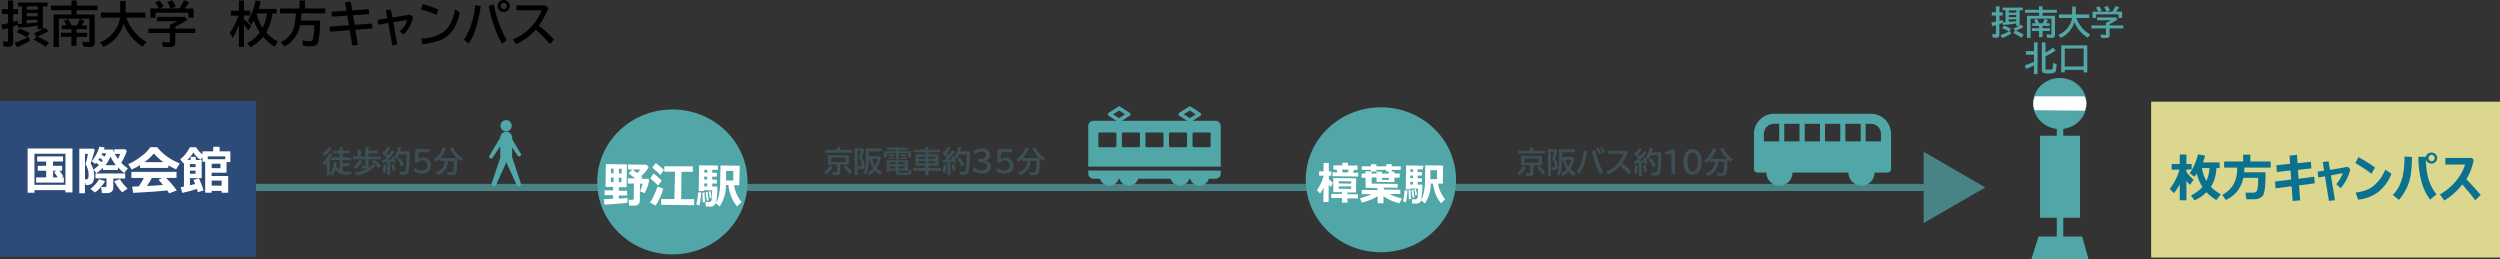 <svg id="レイヤー_1" data-name="レイヤー 1" xmlns="http://www.w3.org/2000/svg" viewBox="0 0 700 72.52"><rect x="0" y="0" width="700" height="72.52" fill="#333333" stroke="none"/><defs><style>.cls-1{opacity:0.7;}.cls-2{fill:none;stroke-width:2px;}.cls-2,.cls-8{stroke:#51a7a8;stroke-miterlimit:10;}.cls-3,.cls-8{fill:#51a7a8;}.cls-4{fill:#2d4b78;}.cls-5{fill:#fff;}.cls-6{fill:#dbd78f;}.cls-7{fill:#0a728f;}.cls-8{stroke-width:0.25px;}.cls-9{fill:#3d4f56;}</style></defs><title>摂大枚方キャンパス</title><g class="cls-1"><line class="cls-2" x1="68.53" y1="52.48" x2="541.54" y2="52.48"/><polygon class="cls-3" points="538.62 62.45 555.89 52.48 538.62 42.5 538.62 62.45"/></g><rect class="cls-4" y="28.26" width="71.7" height="43.64"/><path class="cls-5" d="M18.33,54.66H9.65v.74H7.74V43H20.29V55.3h-2ZM9.65,53.17h8.68V44.48H9.65Zm8.22-.62-7.76,0V51.11h2.81V49.23H10.57V47.85h2.35v-1.2H10.41V45.23h7.23v1.42H14.85v1.2H17.4v1.38h-.72c.21.3.56.82,1.07,1.58l-.65.3h.77Zm-3-1.44h1.27c0-.06-.35-.57-1-1.52l.73-.36h-1Z" transform="translate(0 -1.43)"/><path class="cls-5" d="M26.52,43.41c-.07.32-.24,1-.53,1.91s-.48,1.6-.6,1.92a6.8,6.8,0,0,1,1,3.37,4.1,4.1,0,0,1-.24,1.52,1.58,1.58,0,0,1-.68.86,2.67,2.67,0,0,1-1.34.26H24l-.22-.9v3.2H22.2V43.05h4ZM23.8,51.65h.57a.34.34,0,0,0,.23-.15,1.11,1.11,0,0,0,.15-.4,4.21,4.21,0,0,0,.05-.68,5.48,5.48,0,0,0-.75-2.81.53.53,0,0,1-.08-.27.69.69,0,0,1,.05-.24,15.94,15.94,0,0,0,.59-2.58H23.8Zm5.61.52A9.2,9.2,0,0,1,28.07,54a6.35,6.35,0,0,1-1.49,1.31l-1.26-1a9.33,9.33,0,0,0,2.44-2.7Zm-1.69-4.53L26.91,47l-.28.33-.94-.76a11.31,11.31,0,0,0,2.13-4.06l1.47.19a5.27,5.27,0,0,1-.2.6h2.57c.09.27.21.55.33.82v-.89h3.09l.41.46A12.15,12.15,0,0,1,33.94,47a11.66,11.66,0,0,0,1.87,1.57l-1.08,1.32c-.7-.61-1.27-1.16-1.73-1.64v.78H28.84v-.63A12,12,0,0,1,27,49.93l-.86-1A15.16,15.16,0,0,0,27.72,47.64Zm4,6.45a1.27,1.27,0,0,1-.47,1,1.71,1.71,0,0,1-1.13.39h-1.6l-.2-1.69h1.11a.37.37,0,0,0,.27-.12.37.37,0,0,0,.12-.26V51.37H26.74V50h8.31v1.42H31.73Zm-4.17-7.93.86.65a6.71,6.71,0,0,0,.37-.56l-.9-.6Zm1.77-.89a6.38,6.38,0,0,0,.38-.91H28.63a3.39,3.39,0,0,1-.2.38Zm1.59,0a8.81,8.81,0,0,1-1.39,2.42h2.93A12.25,12.25,0,0,1,30.92,45.23Zm4.79,9-1.47,1A7.42,7.42,0,0,1,33,53.81a9.65,9.65,0,0,1-1-1.67l1.57-.55a7.13,7.13,0,0,0,.94,1.32A10.76,10.76,0,0,0,35.71,54.22Zm-3.55-9.76a13.32,13.32,0,0,0,.89,1.41,7.78,7.78,0,0,0,.61-1.41Z" transform="translate(0 -1.43)"/><path class="cls-5" d="M47.11,48.46H39.22v-.81a14.58,14.58,0,0,1-2.38,1.25l-.93-1.52a15.55,15.55,0,0,0,3.47-2.06,9.86,9.86,0,0,0,2.68-2.67H44a15,15,0,0,0,6.33,4.51l-1,1.67a14.31,14.31,0,0,1-2.17-1.1Zm-.29,6.28c-2.25.26-5.43.48-9.54.69L37,53.68l1.86-.06c.5-.76,1-1.54,1.4-2.36H36.8V49.55H49.43v1.71H46.5a25.52,25.52,0,0,1,3,3.5l-2.12.8A9.19,9.19,0,0,0,46.82,54.74Zm-6.36-7.92h5.27a14,14,0,0,1-2.63-2.43A13.84,13.84,0,0,1,40.46,46.82Zm.71,6.69c1.87-.09,3.36-.2,4.46-.3-.46-.57-.88-1.05-1.24-1.44l.94-.51H42.52Q41.89,52.42,41.17,53.51Z" transform="translate(0 -1.43)"/><path class="cls-5" d="M55.12,54.32A33.43,33.43,0,0,1,51,55.43l-.39-1.6.9-.16V47l-.19.16L50.47,46a9.1,9.1,0,0,0,2.68-3.34h1.77a7,7,0,0,0,1.78,2V43.8h3V42.54h1.8V43.8h3v3H63.43v3H59.24v.91h4.65v4.69H62.06v-.5h-2.8v.49H57.45V46.74H56.7v-1.3l-.55.74a6.28,6.28,0,0,1-2-2.1,8.23,8.23,0,0,1-1.7,2.13h.94v-.85h1.42v.85h1.66V51.3H53.18v2c.6-.13,1.09-.25,1.45-.35-.14-.36-.29-.74-.47-1.15l1.52-.47A24.2,24.2,0,0,1,57,54.75l-1.61.49C55.3,54.91,55.21,54.61,55.12,54.32Zm-1.94-6.1h1.58v-.85H53.18Zm1.58,1H53.18v.85h1.58ZM58.17,46h4.9v-.77h-4.9Zm3.56,2.52V47.27H59.27v1.24Zm.33,4.9V52H59.27v1.39Z" transform="translate(0 -1.43)"/><rect class="cls-6" x="602.32" y="28.47" width="97.68" height="43.64"/><path class="cls-7" d="M610.33,53a15.62,15.62,0,0,1-1.61,2.5l-1.19-1.16a15.84,15.84,0,0,0,2.72-5.41h-2.18V47.35h2.26V44.7h1.87v2.65h1.46v1.53H612.2v.7a13.24,13.24,0,0,0,2,2.16l-1,1.45a12.79,12.79,0,0,1-1-1.11V57.5h-1.87Zm10.26-4.52a10.47,10.47,0,0,1-1.54,5.28,14.26,14.26,0,0,0,2.77,2.07l-1.24,1.63a12,12,0,0,1-2.76-2.22,10.49,10.49,0,0,1-3.39,2.29l-.95-1.4a9.85,9.85,0,0,0,3.2-2.35A11.18,11.18,0,0,1,615.11,50a11.24,11.24,0,0,1-.7.91l-1.27-1a15.15,15.15,0,0,0,2.28-5.26l2,.35a13.58,13.58,0,0,1-.6,1.9h4.68v1.59Zm-2.82,3.66a10,10,0,0,0,.89-3.66h-2.1A10.85,10.85,0,0,0,617.77,52.09Z" transform="translate(0 -1.43)"/><path class="cls-7" d="M628.42,48.36c0,.53,0,1-.08,1.31h6c0,1.66,0,3-.13,4a8.26,8.26,0,0,1-.39,2.14,2.13,2.13,0,0,1-.94,1,3,3,0,0,1-1.62.41H629l-.29-1.84h2.2a1.14,1.14,0,0,0,1.18-1.08,18.21,18.21,0,0,0,.2-3.06h-4.18A8.76,8.76,0,0,1,626.42,55a9.23,9.23,0,0,1-3.19,2.43l-1-1.45a7.76,7.76,0,0,0,3.09-2.8,8.76,8.76,0,0,0,1.07-4.51v-.32h-3.63V46.64h5.33V44.73h2v1.91h5.69v1.72Z" transform="translate(0 -1.43)"/><path class="cls-7" d="M648.13,52.77l-4.39.57.3,4.19-2.1.18-.28-4.13-4.5.57L637,52.26l4.53-.57-.18-2.53-3.84.43-.11-1.9,3.83-.41L641.07,45l2.08-.2.16,2.33,3.72-.41.15,1.86-3.74.42.17,2.5,4.37-.6Z" transform="translate(0 -1.43)"/><path class="cls-7" d="M653.79,57.48l-1.7.2L651,50.79l-1.87.34-.2-1.61,1.82-.31-.38-2.42L652,46.6,652.4,49l5-.87.68.69a12,12,0,0,1-2.7,5.3L654.15,53A10.28,10.28,0,0,0,656,49.89l-3.34.65Z" transform="translate(0 -1.43)"/><path class="cls-7" d="M665,48.34l-1,1.76c-.56-.45-1.06-.82-1.5-1.13S661,48,659.49,47.06l.89-1.62A35.69,35.69,0,0,1,665,48.34Zm4.61,1.74a12.18,12.18,0,0,1-3.65,5.07,11.35,11.35,0,0,1-5.68,2.19l-.71-2a12.15,12.15,0,0,0,3.11-.74,7.8,7.8,0,0,0,2.18-1.36,12.51,12.51,0,0,0,1.59-1.71,14.06,14.06,0,0,0,1.44-2.6Z" transform="translate(0 -1.43)"/><path class="cls-7" d="M675.34,45.37a35.57,35.57,0,0,1-.37,5.22,13.63,13.63,0,0,1-1.16,3.6,15.2,15.2,0,0,1-2.12,3.22L670,56a9.66,9.66,0,0,0,1.77-2.46,15.86,15.86,0,0,0,1-2.84,24.82,24.82,0,0,0,.48-5.44Zm6.87,10.47-1.78,1.48a13.46,13.46,0,0,1-2-3.72,21.27,21.27,0,0,1-1-4.18,30.67,30.67,0,0,1-.3-4.09l2.11,0v.25a23.7,23.7,0,0,0,.59,5.47A13.19,13.19,0,0,0,682.21,55.84Zm.19-10.17a1.55,1.55,0,0,1-1.58,1.57,1.61,1.61,0,0,1-1.14-.44,1.42,1.42,0,0,1-.47-1.1,1.49,1.49,0,0,1,.46-1.12,1.62,1.62,0,0,1,1.15-.44,1.6,1.6,0,0,1,1.12.44A1.45,1.45,0,0,1,682.4,45.67Zm-.68,0a.82.82,0,0,0-.28-.62.9.9,0,0,0-.64-.27.91.91,0,0,0,0,1.81.92.92,0,0,0,.92-.92Z" transform="translate(0 -1.43)"/><path class="cls-7" d="M694.6,56l-1.54,1.53q-.94-1.38-3.63-4.47a18.17,18.17,0,0,1-5,4.51l-1.26-1.68a16.41,16.41,0,0,0,4.28-3.52,13.62,13.62,0,0,0,2.78-4.87h-5.54V45.66h7.47l.47.56a17.51,17.51,0,0,1-.85,3,19.78,19.78,0,0,1-1.2,2.39C692.15,53.24,693.5,54.72,694.6,56Z" transform="translate(0 -1.43)"/><path d="M5,8.11h.08l1.06,0V3.23H5V2.13h8.32v1.1H12V9.57c.18-.1.4-.23.65-.4l.87,1a22.23,22.23,0,0,1-3.11,1.51l.08,0a20.38,20.38,0,0,1,3.21,1.69l-.92,1.16a26.63,26.63,0,0,0-3.33-2l.77-.89-.71-.91a16.62,16.62,0,0,0,2.37-1.11H10.58v-1c-1.41.23-3.21.42-5.41.58l-.26-.81c-.3.12-.71.27-1.23.44v4.45a1.28,1.28,0,0,1-.31.94,1.43,1.43,0,0,1-1,.26A8,8,0,0,1,1,14.41L.75,13a7.5,7.5,0,0,0,1.12.12.53.53,0,0,0,.31-.06.36.36,0,0,0,.08-.28V9.33c-.55.16-1.07.3-1.55.42L.36,8.36c.75-.16,1.39-.3,1.9-.43V5.37H.58V4H2.26V1.57H3.68V4H5V5.37H3.68v2.2c.38-.1.81-.23,1.28-.39Zm-.92,5.26A20.8,20.8,0,0,0,8,11.71l.44,1.11a27.45,27.45,0,0,1-3.64,1.83Zm3.4-1.52a21.05,21.05,0,0,0-2.77-1.39l.83-1a15.7,15.7,0,0,1,2.81,1.28Zm3.06-8.62H7.49v.9h3.09Zm0,1.86H7.49V6h3.09Zm0,2.61V7H7.49V8C8.65,7.9,9.68,7.81,10.58,7.7Z" transform="translate(0 -1.43)"/><path d="M21.46,5.49h5.07v7.82a1.16,1.16,0,0,1-.37,1,1.7,1.7,0,0,1-1,.24,17.68,17.68,0,0,1-1.82-.1L23,13.08a17,17,0,0,0,1.75.14c.16,0,.26,0,.28-.12a.58.58,0,0,0,0-.21V6.66H16.49v7.93H15V5.49h5V4.28H14.25V3H20V1.57h1.48V3h5.81V4.28H21.46ZM20,9.61H17.25V8.52h1.34a8.68,8.68,0,0,0-.69-1.28l1.21-.44A10.85,10.85,0,0,1,20,8.52h1.58a13.71,13.71,0,0,0,.69-1.74l1.35.42a10.16,10.16,0,0,1-.73,1.32h1.44V9.61H21.42v1h3v1.14h-3v2.53H20V11.73H17.08V10.59H20Z" transform="translate(0 -1.43)"/><path d="M35.4,6.38a11.08,11.08,0,0,0,1.75,3.33A11.73,11.73,0,0,0,41,13.13l-1,1.38A12.77,12.77,0,0,1,36,10.71,13.36,13.36,0,0,1,34.6,8.09,9.91,9.91,0,0,1,33,11.35a9.76,9.76,0,0,1-4,3.2L28,13.33a9.21,9.21,0,0,0,4.07-3.24,8.37,8.37,0,0,0,1.54-3.71H28.25V4.93h5.4V1.7h1.54V4.93h5.52V6.38Z" transform="translate(0 -1.43)"/><path d="M49.08,8.92v.52h5.6v1.23h-5.6v2.71a1.2,1.2,0,0,1-.32.93,2,2,0,0,1-1.23.28c-.69,0-1.33,0-1.9-.08l-.3-1.36q1.34.15,1.86.15c.2,0,.32-.05.37-.14a.67.67,0,0,0,0-.31V10.67h-6V9.44h6V8.37a12.68,12.68,0,0,0,2-1H44V6.15h7.78l.69.83A35.16,35.16,0,0,1,49.08,8.92ZM44.42,3.79a7,7,0,0,0-1-1.64l1.28-.55a10.43,10.43,0,0,1,1.12,1.7l-1.06.49h3l-.06-.14A8.76,8.76,0,0,0,46.84,2l1.3-.51a8.77,8.77,0,0,1,1.09,1.79L48,3.79h2.25A16.28,16.28,0,0,0,51.52,1.5L53,2a16.71,16.71,0,0,1-1.25,1.82h2.47V6.37H52.75V5H43.56v1.4H42.11V3.79Z" transform="translate(0 -1.43)"/><path d="M66.9,8.43A17,17,0,0,1,65.14,12l-.78-1.43a14.37,14.37,0,0,0,2.37-4.78H64.65V4.43H66.9V1.57h1.42V4.43h1.77V5.77H68.32V6.84a12.21,12.21,0,0,1,2,1.9L69.53,10a12.47,12.47,0,0,0-1.21-1.56v6.15H66.9Zm5.84,2.08-.06-.09a13,13,0,0,1-1.61-3.28c-.21.38-.47.78-.77,1.22l-.85-1.2A16.33,16.33,0,0,0,71.54,1.6L73,1.79q-.27,1.23-.51,2a.42.42,0,0,1,0,.12h5V5.2h-1.2a14.26,14.26,0,0,1-1.78,5.31,12.14,12.14,0,0,0,3.28,2.56l-.9,1.44a12.42,12.42,0,0,1-3.21-2.83,12.73,12.73,0,0,1-3.55,3l-.9-1.2A9.56,9.56,0,0,0,72.74,10.51Zm.78-1.24A13.25,13.25,0,0,0,74.76,5.2H72l0,.11-.08.18A12.17,12.17,0,0,0,73.52,9.27Z" transform="translate(0 -1.43)"/><path d="M84.37,5.18c0,.74-.07,1.4-.13,2h5.39a28,28,0,0,1-.52,6,1.47,1.47,0,0,1-.8,1,3.26,3.26,0,0,1-1.33.21,18.59,18.59,0,0,1-2.09-.14l-.26-1.51a17.71,17.71,0,0,0,2.21.22c.36,0,.59-.1.69-.31A15,15,0,0,0,88,8.48H84a8.38,8.38,0,0,1-.62,2.08,8.36,8.36,0,0,1-3.73,3.88l-1.06-1.18A6.87,6.87,0,0,0,82.1,9.68a16.55,16.55,0,0,0,.73-4.5H78.4V3.8h5.46V1.57h1.55V3.8h5.65V5.18Z" transform="translate(0 -1.43)"/><path d="M98.21,1.88l.4,2.43L103.24,4l.1,1.37-4.5.32.44,2.69,4.9-.36.1,1.37-4.78.37.7,4.22-1.58.2-.69-4.3-5.55.43-.1-1.41,5.41-.4-.44-2.7-4.34.3-.1-1.38L97,4.42l-.39-2.36Z" transform="translate(0 -1.43)"/><path d="M109.45,4.07l.42,2.27,4.93-.8.85.63A9.62,9.62,0,0,1,113,11.11l-1.09-.88a6.49,6.49,0,0,0,1.45-1.67A5.43,5.43,0,0,0,114,7l-3.88.65,1.11,6.25-1.37.25-1.14-6.28-2.79.47L105.71,7l2.74-.44L108,4.3Z" transform="translate(0 -1.43)"/><path d="M122.24,5.59a26.59,26.59,0,0,0-4.4-1.52l.47-1.44a20.33,20.33,0,0,1,4.44,1.5ZM118,12.24a13.89,13.89,0,0,0,5.07-1.18,7.17,7.17,0,0,0,3.19-3.29A14.64,14.64,0,0,0,127.44,4l1.29.94a15.85,15.85,0,0,1-1.32,3.93,8.1,8.1,0,0,1-4.25,3.85,17.75,17.75,0,0,1-4.84,1.07Z" transform="translate(0 -1.43)"/><path d="M129.91,12.55a17.46,17.46,0,0,0,2-4.2,23.49,23.49,0,0,0,1.15-5.52l1.54.31a37.13,37.13,0,0,1-1.6,6.91,15.87,15.87,0,0,1-1.78,3.57Zm10.66,1.13a27,27,0,0,1-2.18-4.82,43.56,43.56,0,0,1-1.56-5.73l1.45-.45a32.25,32.25,0,0,0,3.62,10Zm.49-12.25a1.59,1.59,0,0,1,.86.25,1.69,1.69,0,0,1,.82,1.44,1.64,1.64,0,0,1-.47,1.15,1.59,1.59,0,0,1-1.22.53,1.69,1.69,0,0,1-.7-.15,1.62,1.62,0,0,1-.67-.57,1.65,1.65,0,0,1-.31-1,1.61,1.61,0,0,1,.21-.79,1.59,1.59,0,0,1,.56-.62A1.68,1.68,0,0,1,141.06,1.43Zm0,.82a.86.86,0,0,0-.46.14.81.81,0,0,0-.4.73.85.85,0,0,0,.86.86.87.87,0,0,0,.4-.09.82.82,0,0,0,.47-.77.85.85,0,0,0-.26-.62A.79.79,0,0,0,141.05,2.25Z" transform="translate(0 -1.43)"/><path d="M144.6,2.94h8.07l.89.78a25,25,0,0,1-2.69,4.87,36.06,36.06,0,0,1,4.23,3.92L154,13.77a48.21,48.21,0,0,0-4-4.06,15.42,15.42,0,0,1-5.56,4.1l-.8-1.39a13.61,13.61,0,0,0,4.15-2.53,16.32,16.32,0,0,0,2.85-3.5,14.27,14.27,0,0,0,1.07-2.08H144.6Z" transform="translate(0 -1.43)"/><ellipse class="cls-3" cx="188.27" cy="50.94" rx="21.04" ry="20.29"/><ellipse class="cls-3" cx="386.65" cy="50.34" rx="21.04" ry="20.29"/><rect class="cls-3" x="575.9" y="35.82" width="1.82" height="31.17"/><ellipse class="cls-8" cx="576.76" cy="28.99" rx="7.35" ry="7.02"/><rect class="cls-3" x="571.21" y="38" width="11.2" height="22.97"/><path class="cls-3" d="M584.79,74h-16l2-6.34H583C583.57,69.72,584.18,71.84,584.79,74Z" transform="translate(0 -1.43)"/><path class="cls-5" d="M583.68,32.42l-14-.14a5.09,5.09,0,0,1-.35-1.61,4.84,4.84,0,0,1,.43-2.26h13.86a3.71,3.71,0,0,1,.42,1A4.23,4.23,0,0,1,583.68,32.42Z" transform="translate(0 -1.43)"/><path class="cls-9" d="M92.37,45.89v4.59H91.5V47c-.21.24-.45.48-.72.74l-.42-.8a5.89,5.89,0,0,0,1-1.11,8.72,8.72,0,0,0,.91-1.47l.7.39c-.23.43-.43.77-.6,1Zm-1.93-1.5a5.84,5.84,0,0,0,1.68-1.79l.75.4a7,7,0,0,1-2,2.09Zm5.49,5h0a4.67,4.67,0,0,0,1,.1h1.57a3.73,3.73,0,0,0-.29.84H96.91a3.29,3.29,0,0,1-3-1.43,6,6,0,0,1-.82,1.66l-.63-.61a6.45,6.45,0,0,0,1-3.17l.81.14A9.23,9.23,0,0,1,94.16,48a2.89,2.89,0,0,0,.92,1V46.25H92.73v-.77h2.33V44.36h-1.9v-.75h1.9v-1h.87v1h1.95v.75H95.93v1.12h2.43v.77H95.93v.9h2v.77h-2Z" transform="translate(0 -1.43)"/><path class="cls-9" d="M103.19,43.6h2.48v.75h-2.48v.9h3.43V46h-3.43V47.9a.6.6,0,0,1-.25.56,1.26,1.26,0,0,1-.65.12,7.23,7.23,0,0,1-.88,0l-.15-.77c.46.05.75.07.86.07a.16.16,0,0,0,.15-.07.47.47,0,0,0,0-.19V46H98.81v-.79h1.32V43.42h.9v1.83h1.26V42.58h.9ZM99,48.09a5.8,5.8,0,0,0,1.66-1.86l.78.32a6.77,6.77,0,0,1-1,1.38,5.89,5.89,0,0,1-.81.75Zm.31,1.65a9.94,9.94,0,0,0,3-.82,7.5,7.5,0,0,0,2.14-1.59l.69.54a9.48,9.48,0,0,1-2.35,1.72,9.71,9.71,0,0,1-3,.94Zm6.66-1.23a10,10,0,0,0-1.87-1.87l.69-.47a9.13,9.13,0,0,1,1.87,1.72Z" transform="translate(0 -1.43)"/><path class="cls-9" d="M108.23,45.63a9.68,9.68,0,0,0-1.18-1.37l.5-.58c.06,0,.11.11.17.17l0,0a10.33,10.33,0,0,0,.82-1.37l.73.41a13.14,13.14,0,0,1-1.08,1.48l.48.62c.41-.51.8-1,1.16-1.57l.64.47a17.92,17.92,0,0,1-1.91,2.25c.54,0,1-.07,1.25-.1a4.63,4.63,0,0,0-.26-.65l.64-.22a8.34,8.34,0,0,1,.65,1.71l-.7.31c0-.16-.09-.34-.14-.55l-.63.1-.12,0v3.67h-.8V46.9c-.36,0-.8.08-1.32.11l-.16-.75h.27l.4,0Zm-1.16,3.91a10.11,10.11,0,0,0,.34-2.12l.76.09a9.28,9.28,0,0,1-.33,2.38Zm2.9-.12a10.79,10.79,0,0,0-.43-1.9l.7-.19a8.18,8.18,0,0,1,.51,1.78Zm4.71-5.59v.6a23.63,23.63,0,0,1-.34,5.14,1,1,0,0,1-.4.65,1.31,1.31,0,0,1-.71.16A11.64,11.64,0,0,1,112,50.3l-.16-.89a6.14,6.14,0,0,0,1.19.13.51.51,0,0,0,.37-.11c.22-.25.37-1.77.43-4.54v-.26h-2.07A5,5,0,0,1,111,46l-.62-.57a7.14,7.14,0,0,0,1.08-2.85l.86.15c-.1.44-.2.82-.29,1.15Zm-2.31,4.28A9.9,9.9,0,0,0,111.25,46l.7-.44a10.13,10.13,0,0,1,1.18,2.08Z" transform="translate(0 -1.43)"/><path class="cls-9" d="M116.37,43.16h3.93v.9h-3L117,46h0a2.42,2.42,0,0,1,1.45-.45,2.27,2.27,0,0,1,1.06.25,2,2,0,0,1,1,1.08,2.57,2.57,0,0,1,.16.9,2.11,2.11,0,0,1-.82,1.75,2.67,2.67,0,0,1-1.7.53,3.19,3.19,0,0,1-2.36-.88l.55-.7a2.22,2.22,0,0,0,.79.5,3,3,0,0,0,1,.19,1.47,1.47,0,0,0,1-.31,1.3,1.3,0,0,0,.51-1.09,1.4,1.4,0,0,0-.35-1,1.35,1.35,0,0,0-1-.42,1.47,1.47,0,0,0-1.32.63l-.92-.15Z" transform="translate(0 -1.43)"/><path class="cls-9" d="M125.45,46.49a5.41,5.41,0,0,1-.57,2.13,4.34,4.34,0,0,1-2.3,1.86l-.57-.76a3.47,3.47,0,0,0,1.77-1.13,3.79,3.79,0,0,0,.74-2.1H123.1V45.9a7.71,7.71,0,0,1-1,.87l-.58-.7a6.62,6.62,0,0,0,2.53-3.42l.87.3a8.32,8.32,0,0,1-1.61,2.73h4.62a9.7,9.7,0,0,1-2-2.77l.82-.33a7.51,7.51,0,0,0,2.81,3.17l-.54.8c-.36-.26-.68-.51-.95-.75V46a32.47,32.47,0,0,1-.21,3.37,1.26,1.26,0,0,1-.38.87,1.75,1.75,0,0,1-.93.19c-.33,0-.74,0-1.23,0l-.17-.86a9.21,9.21,0,0,0,1.21.09.68.68,0,0,0,.42-.09,1,1,0,0,0,.17-.47,18.32,18.32,0,0,0,.18-2.52Z" transform="translate(0 -1.43)"/><path class="cls-9" d="M230.76,49.56a5.19,5.19,0,0,0,1.59-1.77l.79.42a6,6,0,0,1-1.74,2Zm4.39-6.16h3.34v.77H231V43.4h3.3v-.82h.9Zm2.5,1.45V47.5h-2.39v2.28a.74.74,0,0,1-.16.51,1,1,0,0,1-.73.19,11.41,11.41,0,0,1-1.16-.06l-.18-.83a8.44,8.44,0,0,0,1.12.08c.11,0,.17,0,.19-.08a.25.25,0,0,0,0-.1v-2H231.8V44.85Zm-4.92.73v1.19h4V45.58Zm5.13,4.56a12.82,12.82,0,0,0-1.62-1.94l.65-.52a13.62,13.62,0,0,1,1.68,1.83Z" transform="translate(0 -1.43)"/><path class="cls-9" d="M241.28,45.6a3.41,3.41,0,0,1,.54.89,3.06,3.06,0,0,1,.24,1.17,1.48,1.48,0,0,1-.17.81.92.92,0,0,1-.83.34,5.14,5.14,0,0,1-.66-.05l-.16-.83.16,0a4.69,4.69,0,0,0,.52,0c.13,0,.22,0,.25-.08a.88.88,0,0,0,.06-.41,2.83,2.83,0,0,0-.73-1.83l0-.12a13.94,13.94,0,0,0,.56-1.83h-.92v6.76h-.83V43h2.26l.42.34A14.28,14.28,0,0,1,241.28,45.6Zm2,.31V46a16.86,16.86,0,0,1-.19,2.55,7,7,0,0,1-.6,1.85l-.72-.56A6.38,6.38,0,0,0,242.3,48a16,16,0,0,0,.13-2.24V43h4.42v.8h-3.58v1.32h3l.4.32a9.07,9.07,0,0,1-1.17,3.05,6.28,6.28,0,0,0,1.55,1.16l-.47.75A6.6,6.6,0,0,1,245,49.19a7.64,7.64,0,0,1-1.59,1.33l-.51-.67a5.05,5.05,0,0,0,1.59-1.3,6.91,6.91,0,0,1-1.05-2.64ZM245,47.84a6.61,6.61,0,0,0,.72-1.93h-1.51A6.07,6.07,0,0,0,245,47.84Z" transform="translate(0 -1.43)"/><path class="cls-9" d="M250.81,43.74v-.37h-2.53v-.61h6v.61h-2.59v.37h3.4v1.68h-.87V44.3h-2.53v1.77h-.86V44.3h-2.48v1.12h-.86V43.74Zm.82,5.45v.23c0,.13,0,.21.11.24a4.6,4.6,0,0,0,1.15.07,9.81,9.81,0,0,0,1.23,0,.33.33,0,0,0,.28-.3,3.84,3.84,0,0,0,.06-.57l.81.25a2,2,0,0,1-.23,1,.76.76,0,0,1-.53.25,16.14,16.14,0,0,1-1.81.08,8.66,8.66,0,0,1-1.53-.08.45.45,0,0,1-.35-.3,1,1,0,0,1,0-.32v-.55h-1.72v.39h-.85V46.29h6v2.9Zm-2.88-4.56h1.67v.48h-1.67Zm0,.8h1.67v.48h-1.67Zm2,1.44h-1.72v.56h1.72Zm0,1.15h-1.72v.57h1.72Zm.85-1.15v.56h1.75v-.56Zm0,1.15v.57h1.75V48Zm.44-3.39h1.71v.48h-1.71Zm0,.8h1.71v.48h-1.71Z" transform="translate(0 -1.43)"/><path class="cls-9" d="M259.06,44.62v-.56H255.8v-.73h3.26v-.75h.9v.75h3.32v.73H260v.56h2.77v3.23H260v.6h3.53v.78H260v1.25h-.9V49.23h-3.47v-.78h3.47v-.6h-2.72V44.62Zm0,.67h-1.84v.59h1.84Zm0,1.25h-1.84v.63h1.84Zm.9-1.25v.59h1.89v-.59Zm0,1.25v.63h1.89v-.63Z" transform="translate(0 -1.43)"/><path class="cls-9" d="M265.05,45.63a9.61,9.61,0,0,0-1.17-1.37l.5-.58.17.17.05,0a10.33,10.33,0,0,0,.82-1.37l.73.41a13.14,13.14,0,0,1-1.08,1.48c.22.28.38.49.47.62a19.36,19.36,0,0,0,1.17-1.57l.64.47a18.8,18.8,0,0,1-1.91,2.25c.54,0,.95-.07,1.25-.1a6.28,6.28,0,0,0-.26-.65l.64-.22a9,9,0,0,1,.65,1.71l-.71.31c0-.16-.08-.34-.13-.55l-.64.1-.11,0v3.67h-.8V46.9c-.37,0-.81.08-1.32.11l-.17-.75h.28l.39,0Q264.77,46,265.05,45.63Zm-1.16,3.91a9,9,0,0,0,.34-2.12l.77.09a9.25,9.25,0,0,1-.34,2.38Zm2.91-.12a11.76,11.76,0,0,0-.43-1.9l.7-.19a8.77,8.77,0,0,1,.5,1.78Zm4.71-5.59v.6a23.63,23.63,0,0,1-.34,5.14,1,1,0,0,1-.4.65,1.31,1.31,0,0,1-.71.16,11.64,11.64,0,0,1-1.24-.08l-.17-.89a6.16,6.16,0,0,0,1.2.13.47.47,0,0,0,.36-.11c.23-.25.38-1.77.44-4.54v-.26h-2.07a4.79,4.79,0,0,1-.76,1.32l-.61-.57a7.14,7.14,0,0,0,1.08-2.85l.85.15c-.09.44-.19.82-.28,1.15Zm-2.31,4.28A10.36,10.36,0,0,0,268.08,46l.7-.44A10.62,10.62,0,0,1,270,47.6Z" transform="translate(0 -1.43)"/><path class="cls-9" d="M273.88,45.93h.56a2.25,2.25,0,0,0,1.15-.26.93.93,0,0,0,.53-.85.84.84,0,0,0-.39-.72,1.53,1.53,0,0,0-.86-.23,2.75,2.75,0,0,0-1.79.72l-.59-.73a3.77,3.77,0,0,1,2.45-.84,2.84,2.84,0,0,1,1.56.39,1.52,1.52,0,0,1,.73,1.35,1.5,1.5,0,0,1-.5,1.14,2,2,0,0,1-1,.46v0a2.37,2.37,0,0,1,1.28.55,1.53,1.53,0,0,1,.46,1.15,1.74,1.74,0,0,1-.85,1.57,3.22,3.22,0,0,1-1.68.38,3.62,3.62,0,0,1-2.64-1l.61-.73a2.57,2.57,0,0,0,.84.56,2.83,2.83,0,0,0,1.2.28,1.73,1.73,0,0,0,1-.28,1,1,0,0,0,.36-.81,1.08,1.08,0,0,0-.72-1.06,2.9,2.9,0,0,0-1.16-.21h-.54Z" transform="translate(0 -1.43)"/><path class="cls-9" d="M279.47,43.16h3.93v.9h-3L280.11,46h0a2.42,2.42,0,0,1,1.45-.45,2.27,2.27,0,0,1,1.06.25,2,2,0,0,1,1,1.08,2.36,2.36,0,0,1,.16.9,2.11,2.11,0,0,1-.82,1.75,2.66,2.66,0,0,1-1.7.53,3.19,3.19,0,0,1-2.36-.88l.55-.7a2.18,2.18,0,0,0,.8.5,2.94,2.94,0,0,0,1,.19,1.47,1.47,0,0,0,.95-.31,1.3,1.3,0,0,0,.51-1.09,1.4,1.4,0,0,0-.35-1,1.33,1.33,0,0,0-1.05-.42A1.47,1.47,0,0,0,280,47l-.92-.15Z" transform="translate(0 -1.43)"/><path class="cls-9" d="M288.55,46.49a5.41,5.41,0,0,1-.57,2.13,4.34,4.34,0,0,1-2.3,1.86l-.57-.76a3.54,3.54,0,0,0,1.78-1.13,3.87,3.87,0,0,0,.73-2.1H286.2V45.9a7.1,7.1,0,0,1-1,.87l-.58-.7a6.62,6.62,0,0,0,2.53-3.42l.87.3a8.15,8.15,0,0,1-1.61,2.73H291a9.7,9.7,0,0,1-2-2.77l.83-.33a7.38,7.38,0,0,0,2.81,3.17l-.54.8a10.53,10.53,0,0,1-.95-.75V46a32.47,32.47,0,0,1-.21,3.37,1.22,1.22,0,0,1-.38.87,1.75,1.75,0,0,1-.93.19c-.33,0-.74,0-1.23,0l-.17-.86a9.21,9.21,0,0,0,1.21.09.68.68,0,0,0,.42-.09A.86.86,0,0,0,290,49a18.32,18.32,0,0,0,.18-2.52Z" transform="translate(0 -1.43)"/><path class="cls-9" d="M424.87,49.8A5.09,5.09,0,0,0,426.46,48l.79.41a5.85,5.85,0,0,1-1.74,2Zm4.39-6.17h3.35v.77h-7.55v-.77h3.3v-.82h.9Zm2.5,1.45v2.65h-2.39V50a.65.65,0,0,1-.16.5,1,1,0,0,1-.72.19,11.46,11.46,0,0,1-1.17-.06l-.18-.83a7,7,0,0,0,1.12.09c.11,0,.17,0,.2-.08a.34.34,0,0,0,0-.11v-2h-2.56V45.08Zm-4.92.73V47h4V45.81ZM432,50.37a13.33,13.33,0,0,0-1.62-1.94l.65-.51a14.36,14.36,0,0,1,1.69,1.83Z" transform="translate(0 -1.43)"/><path class="cls-9" d="M435.39,45.83a3.16,3.16,0,0,1,.54.89,3.07,3.07,0,0,1,.24,1.18,1.47,1.47,0,0,1-.17.8.89.89,0,0,1-.82.34,3.85,3.85,0,0,1-.67,0l-.15-.82h.15l.52,0a.32.32,0,0,0,.26-.08.94.94,0,0,0,.06-.42,2.82,2.82,0,0,0-.74-1.82l0-.12a14.62,14.62,0,0,0,.56-1.84h-.92v6.76h-.83V43.18h2.26l.42.34A13.65,13.65,0,0,1,435.39,45.83Zm2,.32v.09a15.55,15.55,0,0,1-.19,2.55,7,7,0,0,1-.6,1.85l-.72-.56a6.4,6.4,0,0,0,.54-1.87,16.15,16.15,0,0,0,.13-2.25V43.27H441v.79h-3.58v1.32h3l.41.32a9.68,9.68,0,0,1-1.17,3.06,6.07,6.07,0,0,0,1.55,1.15l-.48.76a6.85,6.85,0,0,1-1.59-1.24,7.33,7.33,0,0,1-1.59,1.32l-.51-.67a4.92,4.92,0,0,0,1.59-1.3,6.92,6.92,0,0,1-1.05-2.63Zm1.73,1.93a6.18,6.18,0,0,0,.72-1.93h-1.5A5.93,5.93,0,0,0,439.11,48.08Z" transform="translate(0 -1.43)"/><path class="cls-9" d="M441.52,49.47a10.54,10.54,0,0,0,1.22-2.54,14.49,14.49,0,0,0,.7-3.35l.93.19a23.09,23.09,0,0,1-1,4.19,9.9,9.9,0,0,1-1.08,2.16Zm6.56.69a20.17,20.17,0,0,1-2.27-6.4l.88-.27a19.3,19.3,0,0,0,2.19,6.06Zm-.43-5.62a7.18,7.18,0,0,0-.82-1.5l.64-.23a7.87,7.87,0,0,1,.84,1.47Zm1.16-.19a6.66,6.66,0,0,0-.81-1.51l.61-.2a5.59,5.59,0,0,1,.82,1.43Z" transform="translate(0 -1.43)"/><path class="cls-9" d="M450.39,43.65h4.9l.54.47a15.49,15.49,0,0,1-1.64,3,22,22,0,0,1,2.57,2.38l-.67.76a29.88,29.88,0,0,0-2.44-2.46,9.36,9.36,0,0,1-3.37,2.49l-.49-.84a8.59,8.59,0,0,0,2.53-1.54A10.06,10.06,0,0,0,454,45.74a7.6,7.6,0,0,0,.65-1.26h-4.3Z" transform="translate(0 -1.43)"/><path class="cls-9" d="M458.67,45.86a9,9,0,0,0-1.18-1.36l.5-.59.17.17.06.05a9.77,9.77,0,0,0,.81-1.36l.74.4a13.63,13.63,0,0,1-1.09,1.48c.23.28.39.49.48.62.42-.51.8-1,1.16-1.56l.65.46a19.75,19.75,0,0,1-1.91,2.26l1.25-.1c-.07-.21-.16-.42-.26-.65l.64-.23a10.33,10.33,0,0,1,.65,1.71l-.71.31c0-.16-.08-.34-.14-.54l-.63.09-.12,0v3.67h-.8V47.14l-1.31.11-.17-.76h.67Zm-1.16,3.91a9.4,9.4,0,0,0,.34-2.12l.77.09a9.18,9.18,0,0,1-.34,2.38Zm2.9-.12a11,11,0,0,0-.42-1.9l.7-.18a8.49,8.49,0,0,1,.5,1.77Zm4.72-5.58v.59a24.44,24.44,0,0,1-.34,5.15,1,1,0,0,1-.41.64,1.27,1.27,0,0,1-.7.16,11.48,11.48,0,0,1-1.24-.08l-.17-.88a6.94,6.94,0,0,0,1.2.12.47.47,0,0,0,.36-.1c.23-.26.37-1.77.44-4.55v-.26h-2.07a5.35,5.35,0,0,1-.76,1.32l-.61-.56a7.43,7.43,0,0,0,1.08-2.86l.85.15c-.1.44-.19.83-.29,1.16Zm-2.31,4.27a10.77,10.77,0,0,0-1.12-2.14l.7-.44a10.34,10.34,0,0,1,1.18,2.08Z" transform="translate(0 -1.43)"/><path class="cls-9" d="M468,50.13V44.39a10.3,10.3,0,0,1-1.62.43l-.2-.82a9.87,9.87,0,0,0,2.11-.73H469v6.86Z" transform="translate(0 -1.43)"/><path class="cls-9" d="M473.9,43.23a2.2,2.2,0,0,1,2,1.11,4.41,4.41,0,0,1,.59,2.44,4.58,4.58,0,0,1-.5,2.28,2.24,2.24,0,0,1-2.08,1.25,2.19,2.19,0,0,1-1.94-1,5.25,5.25,0,0,1,0-5.06A2.21,2.21,0,0,1,473.9,43.23Zm0,.87a1.16,1.16,0,0,0-1,.72,4.38,4.38,0,0,0-.37,2,4.26,4.26,0,0,0,.34,1.86,1.19,1.19,0,0,0,1.08.78,1.13,1.13,0,0,0,1-.63,4,4,0,0,0,.42-2,4.2,4.2,0,0,0-.37-2A1.15,1.15,0,0,0,473.89,44.1Z" transform="translate(0 -1.43)"/><path class="cls-9" d="M481.09,46.72a5.36,5.36,0,0,1-.57,2.13,4.29,4.29,0,0,1-2.3,1.86l-.57-.76a3.47,3.47,0,0,0,1.77-1.13,3.79,3.79,0,0,0,.74-2.1h-1.42v-.58a9.6,9.6,0,0,1-1,.87l-.58-.7a6.61,6.61,0,0,0,2.53-3.43l.87.31A8.53,8.53,0,0,1,479,45.92h4.62a9.85,9.85,0,0,1-2-2.77l.82-.34A7.51,7.51,0,0,0,485.18,46l-.54.8c-.36-.26-.68-.51-.95-.75v.17a32.44,32.44,0,0,1-.21,3.36,1.24,1.24,0,0,1-.38.87,1.66,1.66,0,0,1-.93.19c-.33,0-.74,0-1.23,0l-.17-.85a9,9,0,0,0,1.21.08.7.7,0,0,0,.42-.08.88.88,0,0,0,.16-.48,16.61,16.61,0,0,0,.19-2.52Z" transform="translate(0 -1.43)"/><path class="cls-5" d="M175.67,58.18c-.43.09-1.44.2-3,.32s-2.72.2-3.43.22l-.15-1.54c.34,0,1.2,0,2.57-.11v-1l-2.37,0,0-1.32,2.37,0,0-1-2.11,0,.09-6.37,5.9.09-.09,6.37-2.18,0,0,1,2.33,0,0,1.32-2.32,0,0,.89q2.06-.13,2.43-.21Zm-3.88-7.06h-.72l0,1.29h.72Zm-.7-1.18h.71l0-1.3h-.72ZM174,51.16l-.74,0,0,1.29H174ZM173.31,50h.75l0-1.3h-.75Zm8.45,1.72a9.56,9.56,0,0,1-1.31,3.79L179.2,55a7.69,7.69,0,0,0,.42-1.07,6.91,6.91,0,0,0,.29-1.08h-.7l-.07,4.79a1.31,1.31,0,0,1-.4,1,1.42,1.42,0,0,1-1,.36l-1.57,0L176,57.37l1.08,0a.35.35,0,0,0,.25-.1.33.33,0,0,0,.11-.23l.06-4.22-1.7,0,0-1.45,2.07,0L176,50l1.05-1.11c.45.31.91.64,1.36,1a9.28,9.28,0,0,0,.89-1l-3.45,0,0-1.42,5.17.08.62.63a9.19,9.19,0,0,1-2.15,2.61c.2.18.35.32.45.43l-.39.28,1.86,0Z" transform="translate(0 -1.43)"/><path class="cls-5" d="M185.7,54.22a14.46,14.46,0,0,1-.87,2.45A17,17,0,0,1,183.59,59L182,58.13a12.93,12.93,0,0,0,1.26-2.32q.62-1.41.84-2.13ZM185.27,52l-1,1.38a24,24,0,0,0-2.21-2L183,50A24.22,24.22,0,0,1,185.27,52Zm.62-2.95-1,1.38c-.66-.67-1.41-1.36-2.26-2.08l1-1.25A28.6,28.6,0,0,1,185.89,49Zm8.47,9.85-9.25-.13,0-1.61,3.72,0L189,49.5l-3,0,0-1.52L194,48l0,1.53-3.17,0-.11,7.68,3.66,0Z" transform="translate(0 -1.43)"/><path class="cls-5" d="M196.33,55.34a18.73,18.73,0,0,1-.17,1.9,10,10,0,0,1-.34,1.77l-.87-.43a7.31,7.31,0,0,0,.33-1.52c.1-.71.16-1.3.18-1.78ZM201,49l-1.57,0v.79l1.29,0,0,1.11-1.29,0v.82l1.29,0v1.09h-1.29l0,.82,1.42,0a21.52,21.52,0,0,1-.37,4.63,7.8,7.8,0,0,0,.83-2.24,17.53,17.53,0,0,0,.34-3.55l.07-4.7,5.41.07L207,53.3l-1.44,0A9.37,9.37,0,0,0,207.65,58l-1.26,1.23a10.86,10.86,0,0,1-2.42-6h-.69a10.82,10.82,0,0,1-1.78,6l-1.14-.95a1.4,1.4,0,0,1-1.51,1h-1.2L197.51,58l1.05,0a.6.6,0,0,0,.51-.24,1.19,1.19,0,0,0,.22-.68c0-.29.05-1.08.1-2.37l-2.33,0v.22l-1.42,0,.11-7.22,5.25.08Zm-3.59,9-.64.09-.11-2.72.62-.09Zm-.22-5.2,0,.82H198l0-.82Zm0-1.92v.82H198v-.82Zm.85-1.89h-.82v.79H198Zm.39,8.52-.55.13-.28-2.41.52-.11Zm.79-.78-.47.2-.3-1.9.47-.12Zm6.09-4.75,0-2.71-2,0,0,2.71Z" transform="translate(0 -1.43)"/><path class="cls-3" d="M340.34,35.26h-6.42l2.14-1.38a.52.52,0,0,0,.24-.44.51.51,0,0,0-.24-.43l-2.63-1.7a.52.52,0,0,0-.56,0L330.23,33a.52.52,0,0,0-.23.43.54.54,0,0,0,.23.44l2.15,1.38H314.14l2.14-1.38a.52.52,0,0,0,.24-.44.51.51,0,0,0-.24-.43l-2.64-1.7a.52.52,0,0,0-.56,0L310.45,33a.51.51,0,0,0-.24.43.52.52,0,0,0,.24.44l2.14,1.38h-6.42a1.47,1.47,0,0,0-1.46,1.46V48.07h37.1V36.72A1.47,1.47,0,0,0,340.34,35.26Zm-8.87-1.82,1.68-1.08,1.68,1.08-1.68,1.08Zm-19.79,0,1.68-1.08L315,33.44l-1.68,1.08Zm.92,8.83a.38.38,0,0,1-.37.37H307.9a.38.38,0,0,1-.37-.37V38.89a.37.37,0,0,1,.37-.37h4.33a.37.37,0,0,1,.37.37Zm6.59,0a.37.37,0,0,1-.36.37H314.5a.37.37,0,0,1-.37-.37V38.89a.36.36,0,0,1,.37-.37h4.33a.36.36,0,0,1,.36.37Zm6.6,0a.38.38,0,0,1-.37.37h-4.33a.38.38,0,0,1-.37-.37V38.89a.37.37,0,0,1,.37-.37h4.33a.37.37,0,0,1,.37.37Zm6.59,0a.37.37,0,0,1-.36.37h-4.33a.37.37,0,0,1-.37-.37V38.89a.36.36,0,0,1,.37-.37H332a.36.36,0,0,1,.36.37Zm6.6,0a.38.38,0,0,1-.37.37h-4.33a.38.38,0,0,1-.37-.37V38.89a.37.37,0,0,1,.37-.37h4.33a.37.37,0,0,1,.37.37Z" transform="translate(0 -1.43)"/><path class="cls-3" d="M333.6,49.18H304.71V50a1.47,1.47,0,0,0,1.46,1.47H308a2.73,2.73,0,0,0,5.23,0h.23a2.73,2.73,0,0,0,5.23,0h9.09a2.74,2.74,0,0,0,5.24,0h.22a2.73,2.73,0,0,0,5.23,0h1.85A1.47,1.47,0,0,0,341.81,50v-.81H333.6Z" transform="translate(0 -1.43)"/><path class="cls-5" d="M370.61,54a10.76,10.76,0,0,1-1,1.6l-.86-.91a12.39,12.39,0,0,0,1.13-2,10.3,10.3,0,0,0,.72-2.07l-1.25,0,0-1.22,1.26,0,0-2.33,1.46,0,0,2.33h.67l0,1.22h-.67v.87a8,8,0,0,0,1.14,1.12l-.56,1.16a4.5,4.5,0,0,1-.61-.62L372,58l-1.46,0Zm6.72,4.15-1.59,0,0-1.28-3,0,0-1.14,3,0v-.51l-2.43,0,0-3.94,6.42.09-.05,3.95-2.39,0v.51l2.95,0v1.15l-3,0Zm-2.87-8.46-.23-.78h-.89V47.75l2.52,0V47l1.55,0v.78l2.69,0V49h-.94l-.35.77,1.5,0,0,1.09-7.21-.1,0-1.09Zm3.87,3.93-3.49,0v.66l3.49.05Zm-3.48-.82,3.49.05v-.64l-3.49-.05Zm.89-3.87.23.78,1.39,0,.3-.77Z" transform="translate(0 -1.43)"/><path class="cls-5" d="M385.74,56.36a14.65,14.65,0,0,1-4.46,1.79l-.46-1.23a14.5,14.5,0,0,0,3.2-1.13l-2.73,0,0-1.19,4.41.07v-.54L382.36,54l0-2.81h-1.11l0-1.17,1.11,0v-.63l1.71,0v.63l1.36,0v-.54l1.52,0v.53l1.91,0v-.54l1.57,0v.53l1.48,0,0,1.17-1.48,0,0,1.25-5-.07,0-1.25-1.36,0,0,1.73,7.29.11,0,1.07-3.9-.05v.53l4.64.07,0,1.19-3,0A12.79,12.79,0,0,0,392.53,57l-.67,1.35a12.14,12.14,0,0,1-4.49-2l0,2-1.63,0ZM392.22,49l-2.53,0v.47l-1.54,0V49l-2.75,0v.44l-1.52,0v-.44l-2.59,0,0-1,2.58,0v-.57l1.52,0v.57l2.76,0v-.57l1.54,0v.58l2.52,0Zm-3.33,2.23-1.9,0v.56l1.9,0Z" transform="translate(0 -1.43)"/><path class="cls-5" d="M394.09,54.76c0,.39-.06,1-.16,1.75a8.17,8.17,0,0,1-.32,1.63l-.79-.39a8.45,8.45,0,0,0,.3-1.41,15.14,15.14,0,0,0,.16-1.64Zm4.3-5.89-1.45,0v.73h1.19v1l-1.19,0,0,.76,1.2,0,0,1-1.19,0v.76l1.31,0a19.58,19.58,0,0,1-.35,4.28,7.14,7.14,0,0,0,.77-2.08,16.52,16.52,0,0,0,.32-3.27l.06-4.34,5,.07-.07,5.06-1.33,0a8.63,8.63,0,0,0,2,4.37l-1.17,1.14a10.07,10.07,0,0,1-2.23-5.52h-.64a10,10,0,0,1-1.64,5.58l-1.05-.87a1.3,1.3,0,0,1-1.4.88h-1.1l-.13-1.17,1,0a.56.56,0,0,0,.48-.23,1.2,1.2,0,0,0,.2-.62q0-.4.09-2.19l-2.15,0v.21l-1.31,0,.1-6.66,4.85.07Zm-3.32,8.27-.59.09-.09-2.51.56-.09Zm-.2-4.8v.76h.76v-.76Zm0-1.77v.76h.76v-.76Zm.79-1.74h-.76v.73h.76Zm.35,7.86-.5.12-.27-2.22.49-.11Zm.74-.72-.44.19-.28-1.76.43-.11Zm5.62-4.38,0-2.51-1.87,0,0,2.5Z" transform="translate(0 -1.43)"/><path class="cls-3" d="M496.75,33.29a5.65,5.65,0,0,0-5.64,5.63v9.84a1,1,0,0,0,1,1h2.48a3.65,3.65,0,1,0,7.3,0h15.67a3.65,3.65,0,1,0,7.3,0h3.64a1,1,0,0,0,1-1V38.92a5.65,5.65,0,0,0-5.64-5.63ZM522.39,41V36.1h1.46a2.82,2.82,0,0,1,2.82,2.82V41Zm-5.69,0V36.1H521V41Zm-1.42,0H511V36.1h4.27Zm-5.69,0h-4.27V36.1h4.27Zm-10,0V36.1h4.27V41Zm-5.7-2.1a2.83,2.83,0,0,1,2.82-2.82h1.47V41h-4.29Z" transform="translate(0 -1.43)"/><path class="cls-3" d="M560.78,7.64h.06l.72,0V4.31h-.84V3.56h5.67v.75h-.89V8.64c.12-.07.27-.16.44-.28l.6.66a14.26,14.26,0,0,1-2.13,1l.06,0a14.25,14.25,0,0,1,2.19,1.15L566,12a19.88,19.88,0,0,0-2.28-1.36l.53-.6-.48-.62a12.44,12.44,0,0,0,1.62-.76h-.86V8c-1,.16-2.19.29-3.69.4l-.17-.56c-.21.08-.49.19-.85.31v3a.85.85,0,0,1-.21.64A1,1,0,0,1,559,12a6,6,0,0,1-1-.08l-.18-1a5.87,5.87,0,0,0,.77.08c.11,0,.18,0,.21,0a.25.25,0,0,0,.06-.19V8.47c-.38.11-.73.21-1.06.29l-.24-1,1.3-.29V5.77h-1.15V4.86h1.15V3.18h1V4.86h.89v.91h-.89v1.5l.88-.26Zm-.62,3.59a13.67,13.67,0,0,0,2.63-1.14l.3.76a17.39,17.39,0,0,1-2.48,1.25Zm2.32-1a13.87,13.87,0,0,0-1.89-.94l.56-.66a10.41,10.41,0,0,1,1.91.88Zm2.08-5.88h-2.11v.62h2.11Zm0,1.27h-2.11v.61h2.11Zm0,1.78V6.85h-2.11v.69C563.24,7.49,563.94,7.44,564.56,7.36Z" transform="translate(0 -1.43)"/><path class="cls-3" d="M571.94,5.85h3.46v5.34a.81.81,0,0,1-.25.66,1.17,1.17,0,0,1-.71.17A12.36,12.36,0,0,1,573.2,12L573,11c.54.06.93.1,1.2.1.11,0,.17,0,.19-.09a.46.46,0,0,0,0-.14V6.65h-5.84v5.41h-1V5.85h3.4V5H567V4.18h3.91v-1h1v1h4V5h-4Zm-1,2.82h-1.89V7.92H570a6,6,0,0,0-.47-.87l.82-.3a7.93,7.93,0,0,1,.58,1.17H572a9.84,9.84,0,0,0,.48-1.19l.92.29a7.58,7.58,0,0,1-.5.9h1v.75h-2v.66H574v.78h-2.08v1.72h-1V10.11h-2V9.33h2Z" transform="translate(0 -1.43)"/><path class="cls-3" d="M581.4,6.46a7.49,7.49,0,0,0,1.2,2.27,7.86,7.86,0,0,0,2.64,2.33l-.65.94a8.56,8.56,0,0,1-2.77-2.59,9.09,9.09,0,0,1-1-1.78,6.74,6.74,0,0,1-1.12,2.22A6.61,6.61,0,0,1,577,12l-.65-.83A6.29,6.29,0,0,0,579.11,9a5.58,5.58,0,0,0,1.06-2.53h-3.65v-1h3.69V3.27h1v2.2H585v1Z" transform="translate(0 -1.43)"/><path class="cls-3" d="M590.69,8.19v.36h3.82v.84h-3.82v1.85a.79.79,0,0,1-.22.63,1.33,1.33,0,0,1-.84.19c-.47,0-.9,0-1.3-.06l-.2-.92a12.64,12.64,0,0,0,1.27.1c.14,0,.22,0,.25-.1a.37.37,0,0,0,0-.21V9.39h-4.06V8.55h4.06V7.82a8.77,8.77,0,0,0,1.38-.71h-3.86V6.3h5.31l.47.57A23,23,0,0,1,590.69,8.19Zm-3.18-3.5a4.87,4.87,0,0,0-.65-1.12l.87-.38a7.28,7.28,0,0,1,.76,1.16l-.72.34h2.08l-.05-.09a6,6,0,0,0-.64-1.16l.89-.35a6.26,6.26,0,0,1,.74,1.23l-.87.37h1.54a11.77,11.77,0,0,0,.9-1.56l1,.32a12.38,12.38,0,0,1-.86,1.24h1.69V6.45h-1v-1h-6.28v1h-1V4.69Z" transform="translate(0 -1.43)"/><circle class="cls-3" cx="141.71" cy="35.21" r="1.57"/><path class="cls-3" d="M145.86,52.83l-2.47-7.4V42.72L145,45.09a.37.37,0,0,0,.51.1l.21-.14a.42.42,0,0,0,.14-.53l-2.45-4.11V40a1.66,1.66,0,0,0-3.32-.07L137,45.11a.42.42,0,0,0,.13.54l.21.14a.38.38,0,0,0,.52-.11l2.22-3.32v3.2l-2.42,7.27a.51.51,0,0,0,.27.63l.28.13a.47.47,0,0,0,.62-.23l2.94-6.48,2.95,6.48a.46.46,0,0,0,.61.23l.28-.13A.52.52,0,0,0,145.86,52.83Z" transform="translate(0 -1.43)"/><path class="cls-3" d="M569.52,19.73a19.58,19.58,0,0,1-2.2,1l-.38-1a23.46,23.46,0,0,0,2.58-1v-2h-2.26v-1h2.26V13.28h1v8.88h-1Zm3.24-3.56a10.76,10.76,0,0,0,2.07-1.42l.76.8a17.85,17.85,0,0,1-2.83,1.63v3.43q0,.23.15.27a2.7,2.7,0,0,0,.72.05,2.85,2.85,0,0,0,.92-.08c.09,0,.15-.17.18-.37a13.41,13.41,0,0,0,.11-1.4l1,.31a11.78,11.78,0,0,1-.15,1.7.88.88,0,0,1-.6.74,4.92,4.92,0,0,1-1.51.16,3.45,3.45,0,0,1-1.55-.21.86.86,0,0,1-.31-.77V13.28h1Z" transform="translate(0 -1.43)"/><path class="cls-3" d="M584.44,14.13v7.58h-1V21h-5.29v.69h-1V14.13Zm-6.31.91v5h5.29V15Z" transform="translate(0 -1.43)"/></svg>
